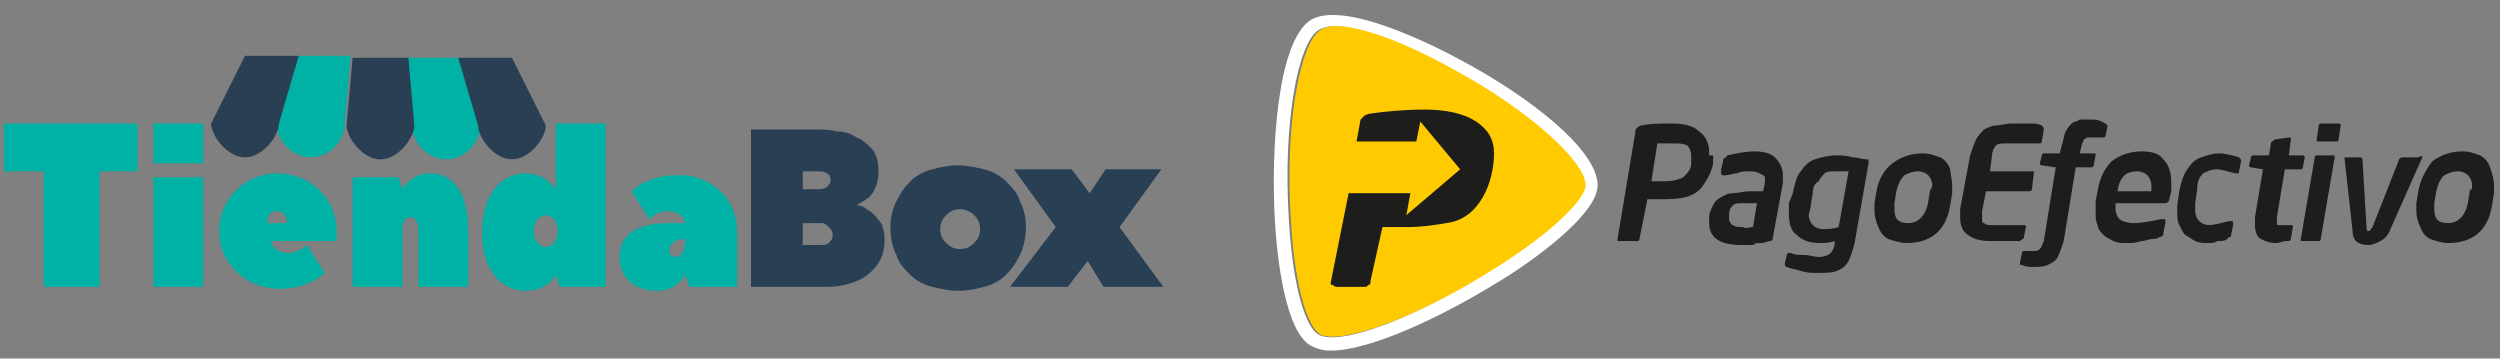 <?xml version="1.0" encoding="utf-8"?>
<!-- Generator: Adobe Illustrator 22.0.0, SVG Export Plug-In . SVG Version: 6.00 Build 0)  -->
<svg version="1.1" id="Capa_1" xmlns="http://www.w3.org/2000/svg" xmlns:xlink="http://www.w3.org/1999/xlink" x="0px" y="0px"
	 viewBox="0 0 125.5 18" style="enable-background:new 0 0 125.5 18;" xml:space="preserve">
<rect x="0" y="0" width="125.5" height="18" fill="#808080" stroke="none"/>
<style type="text/css">
	.st0{fill:#1D1D1B;}
	.st1{fill:#FFCB00;}
	.st2{fill:#FFFFFF;}
	.st3{fill:#00B2A6;}
	.st4{fill:#293F54;}
</style>
<title>logo-box-niubiz</title>
<g>
	<g>
		<g>
			<path class="st0" d="M86,7.8c0,0.1,0,0.2,0,0.3l0,0.1c-0.1,0.5-0.3,0.8-0.5,1.1c-0.2,0.3-0.5,0.5-0.9,0.6
				C84.2,10,83.8,10,83.4,10c-0.1,0-0.1,0-0.2,0c-0.1,0-0.1,0-0.2,0c-0.1,0-0.1,0-0.2,0c-0.1,0-0.1,0-0.1,0l-0.4,2
				c0,0,0,0.1-0.1,0.1c0,0-0.1,0-0.1,0h-0.8c0,0-0.1,0-0.1,0c0,0,0-0.1,0-0.1v0v0l0.9-5.4c0-0.1,0-0.1,0.1-0.2c0,0,0.1-0.1,0.2-0.1
				c0.4-0.1,1-0.1,1.5-0.1c0.6,0,1.1,0.1,1.4,0.4c0.3,0.2,0.5,0.6,0.5,1V7.8z M84.9,7.8c0-0.2-0.1-0.4-0.2-0.5
				c-0.2-0.1-0.4-0.1-0.8-0.1c-0.1,0-0.2,0-0.4,0c-0.2,0-0.3,0-0.3,0l-0.3,1.9c0.3,0,0.5,0,0.7,0c0.4,0,0.7-0.1,0.9-0.2
				c0.2-0.2,0.4-0.4,0.4-0.7l0-0.1C84.9,8,84.9,7.9,84.9,7.8z"/>
			<path class="st0" d="M87.8,8.6c-0.2,0-0.4,0-0.6,0.1c-0.2,0-0.4,0.1-0.6,0.1c-0.1,0-0.1,0-0.1,0c0,0-0.1,0-0.1-0.1
				c0,0,0-0.1,0-0.2l0.1-0.4c0,0,0-0.1,0-0.1c0,0,0,0,0.1-0.1c0,0,0.1,0,0.1-0.1c0.5-0.1,0.9-0.2,1.4-0.2c0.4,0,0.8,0.1,1,0.3
				c0.2,0.2,0.4,0.5,0.4,0.9c0,0.1,0,0.2,0,0.4l-0.5,2.7c0,0.1,0,0.1,0,0.1c0,0,0,0-0.1,0.1c-0.2,0-0.3,0.1-0.5,0.1s-0.3,0-0.4,0.1
				c-0.2,0-0.4,0-0.6,0c-1.1,0-1.6-0.4-1.6-1.1c0-0.1,0-0.2,0-0.3c0-0.2,0.1-0.4,0.2-0.6c0.1-0.2,0.2-0.3,0.4-0.4
				c0.2-0.1,0.3-0.2,0.6-0.2c0.2,0,0.5-0.1,0.9-0.1h0.6c0.1-0.3,0.1-0.5,0.1-0.5c0-0.2,0-0.3-0.1-0.3C88.2,8.6,88,8.6,87.8,8.6z
				 M88,11.4l0.2-1.2h-0.6c-0.3,0-0.5,0-0.6,0.1c-0.1,0.1-0.2,0.2-0.2,0.5c0,0.1,0,0.1,0,0.2c0,0.1,0.1,0.3,0.2,0.3
				c0.1,0.1,0.3,0.1,0.5,0.1C87.7,11.5,87.8,11.4,88,11.4z"/>
			<path class="st0" d="M91.2,13.7c-0.2,0-0.5,0-0.8-0.1c-0.3-0.1-0.5-0.1-0.7-0.2c-0.1,0-0.1-0.1-0.1-0.2v0l0.1-0.4
				c0-0.1,0.1-0.1,0.1-0.1c0,0,0.1,0,0.1,0c0.2,0.1,0.4,0.1,0.7,0.1c0.2,0,0.5,0.1,0.7,0.1c0.3,0,0.5-0.1,0.6-0.2
				c0.1-0.1,0.2-0.3,0.2-0.5l0-0.1c-0.3,0.1-0.5,0.1-0.7,0.1c-0.5,0-0.9-0.1-1.2-0.4c-0.3-0.2-0.4-0.6-0.4-1.1c0-0.2,0-0.3,0-0.5
				L90,9.7c0.1-0.5,0.2-0.9,0.4-1.1c0.2-0.3,0.4-0.5,0.7-0.6c0.3-0.1,0.7-0.2,1.1-0.2c0.2,0,0.5,0,0.8,0.1c0.3,0,0.5,0.1,0.7,0.1
				c0.1,0,0.1,0,0.1,0.1c0,0,0,0.1,0,0.1c0,0,0,0,0,0c0,0,0,0,0,0l-0.7,4c-0.1,0.4-0.2,0.7-0.3,0.9c-0.1,0.2-0.3,0.4-0.6,0.5
				C92,13.7,91.6,13.7,91.2,13.7z M92.8,8.6c-0.1,0-0.2,0-0.3,0c-0.1,0-0.3,0-0.4,0c-0.2,0-0.4,0-0.5,0.1c-0.1,0.1-0.2,0.2-0.3,0.4
				C91.1,9.2,91,9.4,91,9.7l-0.1,0.6c0,0.2-0.1,0.4-0.1,0.5c0,0.2,0.1,0.4,0.2,0.5c0.1,0.1,0.3,0.2,0.5,0.2c0.2,0,0.5,0,0.8-0.1
				L92.8,8.6z"/>
			<path class="st0" d="M98,9.3c0,0.1,0,0.3,0,0.4l-0.1,0.6c-0.2,1.3-1,1.9-2.2,1.9c-0.3,0-0.6-0.1-0.9-0.2
				c-0.2-0.1-0.4-0.3-0.5-0.6c-0.1-0.2-0.2-0.5-0.2-0.8c0-0.1,0-0.3,0-0.4l0.1-0.6C94.3,9,94.6,8.5,95,8.2c0.4-0.3,0.9-0.5,1.5-0.5
				c0.4,0,0.6,0.1,0.9,0.2c0.2,0.1,0.4,0.3,0.5,0.6C97.9,8.7,98,9,98,9.3z M97,9.3c0-0.2-0.1-0.4-0.2-0.5c-0.1-0.1-0.3-0.2-0.5-0.2
				c-0.3,0-0.5,0.1-0.7,0.2c-0.2,0.2-0.3,0.4-0.4,0.8l-0.1,0.6c0,0.1,0,0.2,0,0.3c0,0.5,0.2,0.7,0.7,0.7c0.5,0,0.9-0.4,1-1.1
				l0.1-0.6C96.9,9.6,97,9.4,97,9.3z"/>
			<path class="st0" d="M102.6,6.5C102.6,6.5,102.6,6.6,102.6,6.5C102.6,6.6,102.6,6.6,102.6,6.5l-0.1,0.6c0,0,0,0.1-0.1,0.1
				c0,0-0.1,0-0.1,0h-1.6c-0.2,0-0.4,0-0.5,0.1c-0.1,0.1-0.2,0.3-0.2,0.5l-0.1,0.8h2.1c0,0,0.1,0,0.1,0s0,0.1,0,0.1v0v0L102,9.5
				c0,0,0,0.1-0.1,0.1c0,0-0.1,0-0.1,0h-2.1l-0.2,1c0,0.1,0,0.2,0,0.3c0,0.2,0,0.3,0.1,0.3c0.1,0.1,0.2,0.1,0.4,0.1h1.6
				c0.1,0,0.1,0,0.1,0.1v0v0l-0.1,0.5c0,0.1-0.1,0.1-0.2,0.2c-0.1,0-0.1,0-0.2,0c-0.1,0-0.2,0-0.4,0c-0.2,0-0.3,0-0.4,0
				c-0.1,0-0.3,0-0.5,0c-0.5,0-0.8-0.1-1.1-0.3c-0.3-0.2-0.4-0.5-0.4-0.9c0-0.1,0-0.3,0-0.4l0.5-2.7c0.1-0.3,0.2-0.6,0.3-0.8
				c0.1-0.2,0.3-0.4,0.4-0.5c0.2-0.1,0.4-0.2,0.6-0.2c0.2,0,0.5-0.1,0.8-0.1c0.4,0,0.7,0,0.9,0c0.2,0,0.4,0,0.6,0.1
				C102.6,6.4,102.6,6.5,102.6,6.5z"/>
			<path class="st0" d="M105.8,6.3L105.8,6.3l-0.1,0.5c0,0,0,0.1-0.1,0.1c0,0-0.1,0-0.1,0h-0.4c-0.1,0-0.2,0-0.3,0
				c-0.1,0-0.1,0.1-0.2,0.1c0,0.1-0.1,0.2-0.1,0.3l-0.1,0.4h0.7c0.1,0,0.1,0,0.1,0.1v0l-0.1,0.5c0,0,0,0.1-0.1,0.1c0,0-0.1,0-0.1,0
				h-0.7l-0.6,3.7c-0.1,0.3-0.2,0.6-0.3,0.8c-0.1,0.2-0.3,0.3-0.5,0.4s-0.5,0.1-0.8,0.1c-0.1,0-0.3,0-0.5-0.1c0,0-0.1,0-0.1,0
				c0,0,0,0,0-0.1v0l0.1-0.5c0-0.1,0.1-0.1,0.1-0.1h0.4c0.2,0,0.3,0,0.4-0.1c0.1-0.1,0.1-0.2,0.2-0.4l0.6-3.7l-0.7-0.1
				c-0.1,0-0.1-0.1-0.1-0.1v0l0.1-0.4c0,0,0-0.1,0.1-0.1c0,0,0.1,0,0.1,0h0.7l0.1-0.4c0.1-0.3,0.1-0.5,0.2-0.7
				c0.1-0.2,0.2-0.3,0.3-0.4c0.1-0.1,0.3-0.1,0.4-0.2c0.2,0,0.4,0,0.6,0c0.1,0,0.3,0,0.5,0.1C105.7,6.2,105.7,6.2,105.8,6.3
				C105.8,6.3,105.8,6.3,105.8,6.3z"/>
			<path class="st0" d="M106.8,12.2c-0.3,0-0.5,0-0.7-0.1c-0.2-0.1-0.4-0.2-0.5-0.3c-0.1-0.1-0.3-0.3-0.3-0.5
				c-0.1-0.2-0.1-0.4-0.1-0.7c0-0.2,0-0.3,0-0.5l0.1-0.5c0.1-0.7,0.4-1.2,0.7-1.5c0.4-0.3,0.9-0.5,1.5-0.5c0.5,0,0.9,0.1,1.1,0.4
				c0.3,0.3,0.4,0.7,0.4,1.2c0,0.1,0,0.3,0,0.4l-0.1,0.4c0,0.1-0.1,0.2-0.2,0.2h-2.5c0,0.2,0,0.3,0,0.3c0,0.2,0.1,0.4,0.2,0.5
				c0.1,0.1,0.4,0.2,0.7,0.2c0.4,0,0.9-0.1,1.4-0.2c0,0,0,0,0.1,0c0.1,0,0.1,0,0.1,0.1c0,0,0,0,0,0.1l-0.1,0.5c0,0.1,0,0.1,0,0.1
				c0,0-0.1,0.1-0.2,0.1c-0.1,0.1-0.3,0.1-0.4,0.1c-0.1,0-0.3,0.1-0.5,0.1C107.2,12.2,107,12.2,106.8,12.2z M108,9.3
				c0-0.2-0.1-0.4-0.2-0.5c-0.1-0.1-0.3-0.2-0.5-0.2c-0.6,0-0.9,0.3-1,1h1.7C108,9.5,108,9.4,108,9.3z"/>
			<path class="st0" d="M110.8,12.2c-0.2,0-0.4,0-0.6-0.1c-0.2-0.1-0.3-0.2-0.5-0.3c-0.1-0.1-0.2-0.3-0.3-0.5
				c-0.1-0.2-0.1-0.4-0.1-0.6c0-0.1,0-0.2,0-0.4l0.1-0.7c0.1-0.5,0.2-0.8,0.4-1.1c0.2-0.3,0.4-0.5,0.7-0.6c0.3-0.1,0.6-0.2,0.9-0.2
				c0.3,0,0.7,0.1,1,0.2c0.1,0.1,0.1,0.1,0.1,0.2c0,0,0,0,0,0c0,0,0,0,0,0l-0.1,0.5c0,0.1,0,0.1-0.1,0.1c0,0,0,0-0.1,0
				c-0.4-0.1-0.7-0.2-0.9-0.2c-0.3,0-0.5,0.1-0.7,0.2c-0.2,0.2-0.3,0.4-0.3,0.8l-0.1,0.7c0,0.2,0,0.3,0,0.4c0,0.2,0.1,0.4,0.2,0.5
				c0.1,0.1,0.3,0.2,0.5,0.2c0.2,0,0.6-0.1,1-0.2c0,0,0,0,0.1,0c0.1,0,0.1,0,0.1,0.1c0,0,0,0,0,0.1l-0.1,0.5c0,0.1,0,0.1-0.1,0.1
				c0,0-0.1,0.1-0.1,0.1c-0.1,0.1-0.3,0.1-0.5,0.1C111.2,12.2,111,12.2,110.8,12.2z"/>
			<path class="st0" d="M115.7,7.9L115.7,7.9l-0.1,0.5c0,0,0,0.1-0.1,0.1c0,0-0.1,0-0.1,0h-0.7l-0.4,2.4c0,0.1,0,0.2,0,0.3
				c0,0.1,0,0.1,0.1,0.1c0,0,0.1,0,0.2,0h0.4c0.1,0,0.1,0,0.1,0.1v0L115,12c0,0.1-0.1,0.1-0.2,0.1c-0.2,0-0.4,0.1-0.5,0.1
				c-0.4,0-0.6-0.1-0.8-0.2c-0.2-0.1-0.3-0.4-0.3-0.7c0-0.1,0-0.2,0-0.4l0.4-2.4L113,8.4c-0.1,0-0.1-0.1-0.1-0.1v0l0.1-0.4
				c0,0,0-0.1,0.1-0.1c0,0,0.1,0,0.1,0h0.7l0.1-0.6c0-0.1,0.1-0.1,0.2-0.2l0.7-0.1h0c0.1,0,0.1,0,0.1,0.1v0l-0.1,0.8h0.7
				C115.6,7.8,115.7,7.8,115.7,7.9C115.7,7.8,115.7,7.9,115.7,7.9z"/>
			<path class="st0" d="M117.2,7.9L117.2,7.9l-0.7,4.1c0,0,0,0.1-0.1,0.1c0,0-0.1,0-0.1,0h-0.7c0,0-0.1,0-0.1,0c0,0,0-0.1,0-0.1v0
				l0.7-4.1c0,0,0-0.1,0.1-0.1c0,0,0.1,0,0.1,0h0.7C117.2,7.8,117.2,7.8,117.2,7.9z M117.5,6.3L117.5,6.3L117.4,7c0,0,0,0.1-0.1,0.1
				c0,0-0.1,0-0.1,0h-0.8c0,0-0.1,0-0.1,0c0,0,0-0.1,0-0.1v0l0.1-0.7c0,0,0-0.1,0.1-0.1c0,0,0.1,0,0.1,0h0.8
				C117.5,6.2,117.5,6.2,117.5,6.3z"/>
			<path class="st0" d="M121.6,7.9C121.6,7.9,121.6,7.9,121.6,7.9l-1.6,3.6c-0.1,0.3-0.3,0.5-0.5,0.6c-0.2,0.1-0.4,0.2-0.6,0.2
				c-0.5,0-0.8-0.2-0.8-0.7L117.7,8v0c0,0,0-0.1,0-0.1s0.1,0,0.1,0h0.7c0.1,0,0.1,0.1,0.1,0.2l0.2,3.3c0,0.1,0,0.2,0.1,0.2
				c0.1,0,0.1-0.1,0.2-0.2l1.3-3.3c0-0.1,0.1-0.2,0.2-0.2h0.8C121.6,7.8,121.6,7.8,121.6,7.9z"/>
			<path class="st0" d="M125.2,9.3c0,0.1,0,0.3,0,0.4l-0.1,0.6c-0.2,1.3-1,1.9-2.2,1.9c-0.3,0-0.6-0.1-0.9-0.2
				c-0.2-0.1-0.4-0.3-0.5-0.6c-0.1-0.2-0.2-0.5-0.2-0.8c0-0.1,0-0.3,0-0.4l0.1-0.6c0.1-0.6,0.4-1.1,0.7-1.5c0.4-0.3,0.9-0.5,1.5-0.5
				c0.4,0,0.6,0.1,0.9,0.2c0.2,0.1,0.4,0.3,0.5,0.6C125.1,8.7,125.2,9,125.2,9.3z M124.1,9.3c0-0.2-0.1-0.4-0.2-0.5
				c-0.1-0.1-0.3-0.2-0.5-0.2c-0.3,0-0.5,0.1-0.7,0.2c-0.2,0.2-0.3,0.4-0.4,0.8l-0.1,0.6c0,0.1,0,0.2,0,0.3c0,0.5,0.2,0.7,0.7,0.7
				c0.5,0,0.9-0.4,1-1.1l0.1-0.6C124.1,9.6,124.1,9.4,124.1,9.3z"/>
		</g>
		<g>
			<g>
				<path class="st1" d="M73.1,3.5c-2.5-1.4-4.7-2.2-6-2.2c-0.4,0-0.6,0.1-0.8,0.2c-1.1,0.7-1.8,5-1.5,9.5c0.2,3.6,0.9,5.5,1.5,5.8
					c1.1,0.5,4.9-0.9,8.8-3.3c3.2-2,4.7-3.6,4.7-4.3C79.6,8,76.7,5.5,73.1,3.5z"/>
				<path class="st2" d="M73.3,3c-1.3-0.7-5.8-3-7.5-2c-1.7,1.1-2,6.6-1.8,10.1c0.1,1.7,0.5,5.7,1.9,6.3c0.2,0.1,0.5,0.2,0.9,0.2
					c2,0,5.6-1.7,8.5-3.5c1.5-0.9,4.9-3.3,4.9-4.8C80.2,7.5,76.7,4.8,73.3,3z M75,13.5c-3.8,2.4-7.7,3.9-8.8,3.3
					c-0.6-0.3-1.3-2.2-1.5-5.8c-0.3-4.6,0.4-8.8,1.5-9.5c0.2-0.1,0.5-0.2,0.8-0.2c1.3,0,3.5,0.8,6,2.2c3.7,2,6.6,4.6,6.6,5.8
					C79.6,9.9,78.2,11.5,75,13.5z"/>
				<path class="st0" d="M74.1,6.1c-0.6-0.4-1.5-0.6-2.6-0.6c-1,0-2,0.1-2.7,0.2c-0.1,0-0.3,0.1-0.3,0.1c-0.1,0.1-0.1,0.1-0.2,0.2
					l-0.2,1.1h3l0.2-1l2,2.4l-2.7,2.3l0.2-1.1h-3.1l-0.9,4.5v0v0c0,0.1,0,0.1,0.1,0.1c0,0,0.1,0.1,0.2,0.1h1.4c0.1,0,0.1,0,0.2-0.1
					c0.1,0,0.1-0.1,0.1-0.2l0.6-2.7c0,0,0.1,0,0.2,0c0.1,0,0.2,0,0.3,0c0.1,0,0.2,0,0.4,0c0.1,0,0.2,0,0.3,0c0.8,0,1.4-0.1,2-0.2
					C74.3,11,75,9.1,75,7.7C75,7,74.7,6.5,74.1,6.1z"/>
			</g>
		</g>
	</g>
</g>
<g>
	<g>
		<g>
			<g>
				<path class="st3" d="M6.9,6.2v2.4H5v5.8H2.2V8.6h-2V6.2H6.9z"/>
			</g>
		</g>
		<g>
			<g>
				<path class="st3" d="M7.7,6.2h2.5v2H7.7V6.2z M10.2,8.9v5.5H7.7V8.9H10.2z"/>
			</g>
		</g>
		<g>
			<g>
				<path class="st3" d="M16.9,11.6c0,0,0,0.5,0,0.5h-3.3c0,0,0.1,0.6,0.9,0.6c0.5,0,0.9-0.4,0.9-0.4l0.9,1.4c0,0-0.8,0.8-2.2,0.8
					c-1.8,0-3.1-1.3-3.1-2.9c0-1.6,1.3-2.9,2.9-2.9C15.6,8.7,16.9,10,16.9,11.6z M14.4,11.2c0-0.4-0.2-0.6-0.5-0.6
					c-0.3,0-0.5,0.2-0.5,0.6H14.4z"/>
			</g>
		</g>
		<g>
			<g>
				<path class="st3" d="M23.5,11.5v2.9H21v-2.9c0-0.4-0.2-0.6-0.4-0.6c-0.2,0-0.4,0.2-0.4,0.6v2.9h-2.5V8.9H20l0.2,0.6
					c0,0,0.4-0.8,1.4-0.8C22.6,8.7,23.5,9.5,23.5,11.5z"/>
			</g>
		</g>
		<g>
			<g>
				<path class="st3" d="M26.4,8.7c1,0,1.5,0.8,1.5,0.8V6.2h2.5v8.2h-2.3c-0.2-0.6-0.2-0.6-0.2-0.6s-0.4,0.8-1.5,0.8
					c-1.2,0-2.2-1-2.2-2.9C24.2,9.7,25.2,8.7,26.4,8.7z M27.4,12.4c0.3,0,0.6-0.3,0.6-0.8c0-0.5-0.3-0.8-0.6-0.8s-0.6,0.3-0.6,0.8
					C26.8,12.1,27.1,12.4,27.4,12.4z"/>
			</g>
		</g>
		<g>
			<g>
				<path class="st3" d="M37,11.6c0,0.9,0,2,0,2.8h-2.4l-0.2-0.6c0,0-0.4,0.8-1.4,0.8c-1.2,0-1.9-0.7-1.9-1.7s0.7-1.7,2.5-1.7h0.8
					c0,0-0.1-0.6-0.9-0.6c-0.5,0-0.9,0.4-0.9,0.4l-0.9-1.4c0,0,0.8-0.8,2.2-0.8C35.7,8.7,37,10,37,11.6z M34.4,12
					c-0.6,0-0.8,0.3-0.8,0.6c0,0.2,0.2,0.3,0.3,0.3C34.2,12.9,34.4,12.6,34.4,12z"/>
			</g>
		</g>
	</g>
	<g>
		<g>
			<path class="st3" d="M13.9,6.2c0,0.9,0.8,1.7,1.7,1.7c0.9,0,1.7-0.8,1.7-1.7l0.3-3.4H15L13.9,6.2z"/>
		</g>
		<g>
			<path class="st3" d="M23.1,2.9h-2.7l0.3,3.4c0,0.9,0.8,1.7,1.7,1.7c0.9,0,1.7-0.8,1.7-1.7L23.1,2.9z"/>
		</g>
	</g>
	<g>
		<path class="st4" d="M10.6,6.2c0,0.6,0.8,1.7,1.7,1.7c0.9,0,1.7-1.1,1.7-1.7l1-3.4h-2.7L10.6,6.2z"/>
		<path class="st4" d="M17.7,2.9l-0.3,3.4c0,0.6,0.8,1.7,1.7,1.7s1.7-1.1,1.7-1.7l-0.3-3.4H17.7z"/>
		<path class="st4" d="M25.7,2.9h-2.7l1,3.4c0,0.6,0.8,1.7,1.7,1.7s1.7-1.1,1.7-1.7L25.7,2.9z"/>
	</g>
	<g>
		<path class="st4" d="M43,10.3c0.2,0,0.4,0.1,0.5,0.2c0.2,0.1,0.3,0.2,0.5,0.4c0.1,0.2,0.3,0.3,0.3,0.5c0.1,0.2,0.1,0.4,0.1,0.7
			c0,0.4-0.1,0.8-0.3,1.1c-0.2,0.3-0.4,0.5-0.7,0.7c-0.3,0.2-0.6,0.3-1,0.4c-0.4,0.1-0.7,0.1-1.1,0.1h-3.6V6.5H41c0.3,0,0.7,0,1,0.1
			c0.4,0,0.7,0.1,1,0.3c0.3,0.1,0.6,0.4,0.8,0.6c0.2,0.3,0.3,0.6,0.3,1.1c0,0.4-0.1,0.8-0.3,1.1S43.3,10.1,43,10.3L43,10.3z
			 M40.3,8.5v1H41c0.2,0,0.3,0,0.5-0.1c0.1-0.1,0.2-0.2,0.2-0.4c0-0.1-0.1-0.3-0.2-0.3c-0.1-0.1-0.3-0.1-0.5-0.1H40.3z M40.3,11.2
			v1.1h0.8c0.2,0,0.4,0,0.5-0.1c0.1-0.1,0.2-0.2,0.2-0.4c0-0.1,0-0.2-0.1-0.3c-0.1-0.1-0.1-0.1-0.2-0.2s-0.2-0.1-0.3-0.1
			c-0.1,0-0.2,0-0.3,0H40.3z"/>
	</g>
	<g>
		<path class="st4" d="M51.5,11.4c0,0.5-0.1,1-0.3,1.4c-0.2,0.4-0.4,0.7-0.7,1c-0.3,0.3-0.7,0.5-1.1,0.6c-0.4,0.1-0.8,0.2-1.3,0.2
			c-0.4,0-0.9-0.1-1.3-0.2c-0.4-0.1-0.8-0.3-1.1-0.6c-0.3-0.3-0.6-0.6-0.7-1c-0.2-0.4-0.3-0.8-0.3-1.4c0-0.5,0.1-0.9,0.3-1.3
			c0.2-0.4,0.4-0.7,0.7-1c0.3-0.3,0.7-0.5,1.1-0.6c0.4-0.1,0.8-0.2,1.3-0.2c0.4,0,0.9,0.1,1.3,0.2c0.4,0.1,0.8,0.3,1.1,0.6
			c0.3,0.3,0.6,0.6,0.7,1C51.4,10.5,51.5,10.9,51.5,11.4z M48.2,10.5c-0.3,0-0.5,0.1-0.7,0.3c-0.2,0.2-0.3,0.4-0.3,0.7
			c0,0.3,0.1,0.5,0.3,0.7c0.2,0.2,0.4,0.3,0.7,0.3c0.3,0,0.5-0.1,0.7-0.3c0.2-0.2,0.3-0.4,0.3-0.7c0-0.3-0.1-0.5-0.3-0.7
			C48.7,10.6,48.4,10.5,48.2,10.5z"/>
	</g>
	<g>
		<path class="st4" d="M54.6,13.1l-1,1.3h-2.9l2.3-3l-2.1-2.9h2.9l0.9,1.2l0.8-1.2h2.8l-2.1,2.9l2.2,3h-3L54.6,13.1z"/>
	</g>
</g>
</svg>

